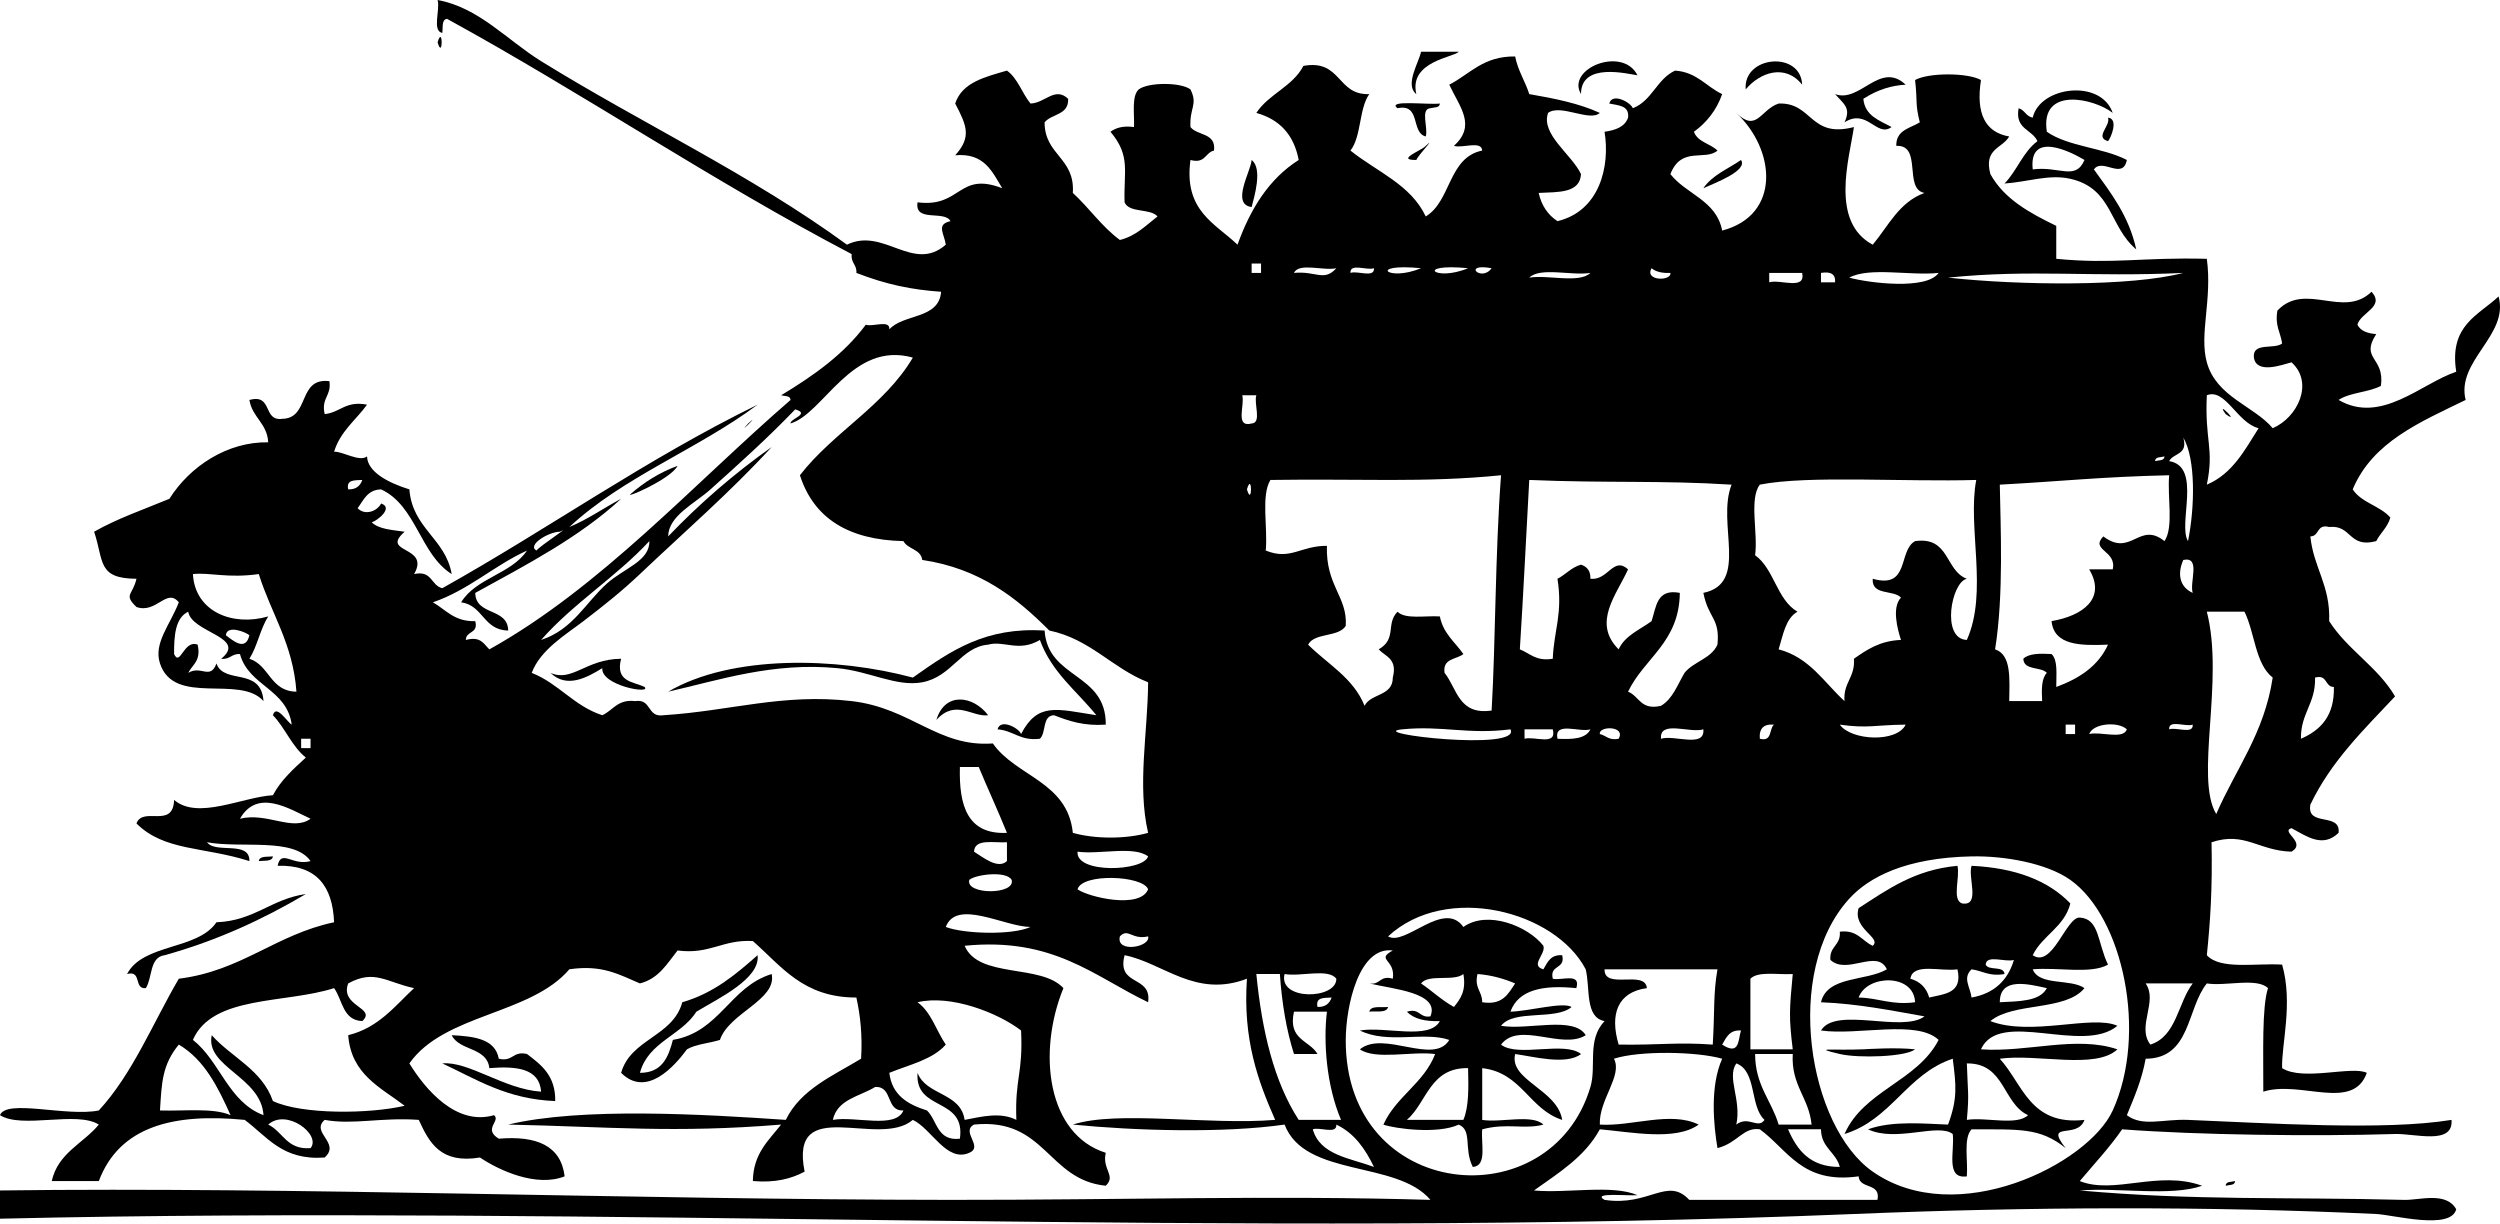 <?xml version="1.0" encoding="utf-8"?>
<!-- Generator: Adobe Illustrator 13.0.2, SVG Export Plug-In . SVG Version: 6.00 Build 14948)  -->
<!DOCTYPE svg PUBLIC "-//W3C//DTD SVG 1.1//EN" "http://www.w3.org/Graphics/SVG/1.1/DTD/svg11.dtd">
<svg version="1.1" id="trnasportation_xA0_Image_1_" xmlns:x="http://ns.adobe.com/Extensibility/1.0/" xmlns:i="http://ns.adobe.com/AdobeIllustrator/10.0/" xmlns:graph="http://ns.adobe.com/Graphs/1.0/"
	 xmlns="http://www.w3.org/2000/svg" xmlns:xlink="http://www.w3.org/1999/xlink" xmlns:a="http://ns.adobe.com/AdobeSVGViewerExtensions/3.0/"
	 x="0px" y="0px" width="328.523px" height="160.781px" viewBox="0 0 328.523 160.781" enable-background="new 0 0 328.523 160.781"
	 xml:space="preserve">
<g>
	<path fill-rule="evenodd" clip-rule="evenodd" d="M57.504,5.565C58.221,3.122,58.221,8.008,57.504,5.565L57.504,5.565z"/>
	<path fill-rule="evenodd" clip-rule="evenodd" d="M186.737,6.801c1.647,0,3.297,0,4.946,0c-0.538,0.72-6.583,1.235-5.564,5.565
		C184.556,11.161,186.459,8.215,186.737,6.801z"/>
	<path fill-rule="evenodd" clip-rule="evenodd" d="M236.821,11.13c-2.244-2.814-5.575-1.599-7.42,0.619
		C229.038,7.317,236.627,6.628,236.821,11.13z"/>
	<path fill-rule="evenodd" clip-rule="evenodd" d="M250.424,11.13c-1.75,0.095-3.578,0.578-5.565,1.854
		c0.212,2.262,2.117,2.83,3.711,3.71c-1.961,1.439-3.197-2.527-6.185-0.619c0.895-1.915-0.101-2.402-1.235-3.71
		C244.42,13.586,247.054,7.953,250.424,11.13z"/>
	<path fill-rule="evenodd" clip-rule="evenodd" d="M277.631,14.84c-2.422-1.911-9.6-3.553-8.657,2.474
		c2.782,1.958,7.406,2.075,10.513,3.709c-0.533,2.703-3.22-0.332-4.329,1.237c2.248,3.111,4.599,6.119,5.565,10.512
		c-3.588-3.007-3.084-8.008-8.656-9.275c-2.801-0.637-5.596,0.412-8.657,0.619c1.636-1.662,2.433-4.163,4.328-5.565
		c-0.701-1.567-2.98-1.553-2.474-4.329c0.812,0.219,0.973,1.089,1.854,1.237C268.055,11.343,276.08,10.323,277.631,14.84z
		 M267.119,22.26c3.496-0.456,5.616,1.527,6.802-1.237C272.048,19.893,266.581,17.184,267.119,22.26z"/>
	<path fill-rule="evenodd" clip-rule="evenodd" d="M189.209,13.603c-0.018,0.602-0.757,0.48-1.237,0.618
		c-1.365,0.078-0.262,2.623-0.618,3.711c-1.987-0.486-0.591-4.355-3.709-3.711C182.142,13.076,187.72,13.805,189.209,13.603z"/>
	<path fill-rule="evenodd" clip-rule="evenodd" d="M277.013,15.458c1.447,0.158,0.356,2.716,0,3.092
		C275.201,18.026,277.381,16.56,277.013,15.458z"/>
	<path fill-rule="evenodd" clip-rule="evenodd" d="M164.476,27.206c-2.749-0.356-0.098-4.69,0-6.183
		C165.953,22.144,164.824,25.864,164.476,27.206z"/>
	<path fill-rule="evenodd" clip-rule="evenodd" d="M27.825,51.939C28.179,49.459,27.302,55.598,27.825,51.939L27.825,51.939z"/>
	<path fill-rule="evenodd" clip-rule="evenodd" d="M292.471,54.413C290.977,52.339,294.545,55.908,292.471,54.413L292.471,54.413z"
		/>
	<path fill-rule="evenodd" clip-rule="evenodd" d="M129.85,93.987c-2.075,0.292-4.266-2.184-6.801,0.618
		C124.163,90.86,127.892,91.404,129.85,93.987z"/>
	<path fill-rule="evenodd" clip-rule="evenodd" d="M34.008,113.154c0.1-0.724,1.127-0.521,1.855-0.617
		C35.763,113.261,34.736,113.059,34.008,113.154z"/>
	<path fill-rule="evenodd" clip-rule="evenodd" d="M255.99,147.782c1.287-3.453,1.055-5.176,0.618-8.657
		c-6.033,2.006-8.07,8.007-14.223,9.894c2.52-5.726,9.57-6.92,12.367-12.367c-2.86-2.704-10.587-0.543-15.458-1.236
		c1.943-3.209,10.65,0.344,13.604-1.855c-4.385-0.769-8.652-1.654-13.604-1.855c0.827-3.501,5.924-2.733,8.657-4.328
		c-1.272-2.767-5.228,0.802-7.42-1.237c-0.162-1.811,1.397-1.9,1.236-3.71c2.334-0.273,2.902,1.22,4.328,1.855
		c1.226-1.067-2.687-2.224-1.855-4.946c3.762-2.421,7.322-5.045,12.986-5.565c0.375,1.479-0.777,4.486,0.617,4.947
		c2.439,0.377,0.728-3.395,1.236-4.947c5.709,0.269,10.054,1.903,12.986,4.947c-0.799,3.118-3.66,4.174-4.948,6.801
		c2.599,1.773,4.397-5.052,6.184-4.946c2.598,0.153,2.312,3.297,3.711,6.183c-2.22,1.284-6.687,0.32-9.895,0.619
		c0.877,2.215,4.996,1.188,6.802,2.473c-2.509,3.056-9.325,1.805-12.366,4.329c5.3,2.051,13.421-0.872,16.695,0.619
		c-4.556,3.812-15.518-2.268-17.932,3.091c6.071,0.432,12.486-1.838,17.932,0c-2.861,2.703-10.587,0.543-15.458,1.236
		c3.051,3.34,3.956,8.822,11.129,8.038c-0.932,2.627-5.354,0.048-2.473,3.711c-3.398-2.747-6.135-2.441-12.367-2.474
		c-1.097,1.17-0.449,4.084-0.618,6.183c-2.865,0.394-1.566-3.38-1.854-5.564c-1.887-1.494-7.43,1.136-11.13-0.618
		C248.657,147.229,253.067,147.679,255.99,147.782z M263.41,127.995c-2.008,0.358-2.877-0.421-4.329-0.618
		c-1.211,1.155-0.19,2.264,0,3.709c2.97-0.536,4.762-2.246,5.566-4.946c-1.088,0.355-3.634-0.747-3.711,0.618
		C261.315,127.615,263.316,126.851,263.41,127.995z M251.042,128.614c1.283,0.364,2.108,1.189,2.474,2.473
		c1.982-0.49,4.432-0.515,3.711-3.709C255.083,127.706,251.361,126.458,251.042,128.614z M244.241,131.086
		c2.635,0.045,4.324,1.034,7.42,0.618C251.508,127.895,245.309,128.051,244.241,131.086z M262.792,131.705
		c2.544-0.135,5.261-0.098,6.183-1.855C266.575,129.326,262.787,128.33,262.792,131.705z M258.462,147.163
		c2.489-0.396,6.575,0.805,8.038-0.618c-3.362-1.583-3.029-6.863-8.038-6.802C258.573,143.46,258.79,143.662,258.462,147.163z"/>
	<path fill-rule="evenodd" clip-rule="evenodd" d="M84.093,140.98c2.894,0.007,3.741-2.031,4.329-4.329
		c6.178-1.035,7.464-6.963,12.985-8.656c0.713,3.403-5.608,5.1-6.801,8.656c-1.407,0.449-3.159,0.552-4.329,1.237
		c-1.62,2.195-5.32,6.432-8.657,3.092c1.278-4.493,6.801-4.741,8.039-9.275c4.155-1.204,7.044-3.674,9.894-6.183
		c0.377,3.068-5.076,5.633-8.039,7.42C89.517,136.099,85.182,136.917,84.093,140.98z"/>
	<path fill-rule="evenodd" clip-rule="evenodd" d="M179.934,132.941c0.191-0.839,1.549-0.512,2.474-0.618
		C182.216,133.163,180.86,132.837,179.934,132.941z"/>
	<path fill-rule="evenodd" clip-rule="evenodd" d="M251.661,137.888c-1.191,1-7.433,1.196-9.893,0.618
		c-3.865-0.909-0.866-0.436,3.091-0.618C245.354,137.865,249.171,137.614,251.661,137.888z"/>
	<path fill-rule="evenodd" clip-rule="evenodd" d="M292.471,155.82c0.017-0.602,0.757-0.479,1.236-0.618
		C293.691,155.802,292.951,155.681,292.471,155.82z"/>
	<path fill-rule="evenodd" clip-rule="evenodd" d="M170.66,21.023c-0.621-3.295-2.497-5.336-5.566-6.183
		c1.625-2.497,4.781-3.463,6.185-6.183c5.023-0.902,4.367,3.876,8.655,3.709c-1.368,1.929-1.02,5.576-2.473,7.42
		c3.426,2.758,7.917,4.451,9.893,8.657c3.352-2.007,2.954-7.764,7.421-8.657c-0.077-1.366-2.624-0.262-3.71-0.619
		c2.934-2.687,0.815-5.003-0.619-8.037c2.721-1.402,4.472-3.773,8.657-3.71c0.374,1.893,1.313,3.222,1.855,4.946
		c3.339,0.576,6.599,1.233,9.274,2.474c-1.31,1.21-5.185-1.226-6.803,0c-0.976,2.822,3.093,5.422,4.329,8.039
		c-0.141,2.539-3.015,2.344-5.564,2.474c0.381,1.68,1.226,2.895,2.473,3.709c5.544-1.331,6.929-7.198,6.185-11.748
		c1.441-0.207,2.664-0.634,3.091-1.855c0.188-1.631-1.29-1.595-2.474-1.855c0.395-1.51,2.891-0.093,3.092,0.618
		c2.536-0.967,3.159-3.848,5.564-4.946c2.881,0.211,4.081,2.102,6.184,3.091c-0.752,2.134-2.042,3.729-3.71,4.947
		c0.488,1.367,2.163,1.547,3.093,2.473c-1.634,1.404-4.746-0.626-6.185,3.092c2.08,2.662,6.042,3.439,6.802,7.42
		c7.733-2.026,7.046-10.609,1.855-15.458c2.708,2.632,3.165-0.438,5.565-1.237c4.489-0.162,4.054,4.604,9.893,3.092
		c-0.608,4.171-3.172,12.454,2.474,15.458c2.063-2.471,3.466-5.603,6.802-6.801c-2.798-0.501-0.237-6.36-3.71-6.185
		c-0.044-2.104,1.819-2.303,3.091-3.091c-0.632-2.539-0.278-2.476-0.618-5.564c1.748-0.982,6.909-0.982,8.657,0
		c-0.689,4.398,0.544,6.875,3.71,7.42c-0.896,1.577-3.381,1.566-2.474,4.946c1.84,3.314,5.192,5.113,8.657,6.801
		c0,1.443,0,2.886,0,4.329c7.563,0.73,11.222-0.219,19.786,0c0.73,5.381-1.021,9.88,0,13.603c1.25,4.556,6.206,5.729,8.656,8.657
		c3.307-1.421,5.44-5.979,2.474-8.657c-1.36,0.374-4.607,1.553-4.946-0.619c-0.226-2.08,2.679-1.031,3.71-1.855
		c-0.197-1.451-0.978-2.321-0.618-4.328c3.663-3.854,8.664,1.122,12.367-2.474c1.803,1.985-1.411,2.702-1.855,4.329
		c0.406,0.829,1.321,1.151,2.473,1.236c-2.159,3.334,1.139,2.985,0.618,6.802c-1.604,0.869-4.09,0.856-5.564,1.854
		c5.589,3.245,10.824-2.151,15.458-3.709c-0.965-6.118,2.913-7.393,5.564-9.894c1.417,5.094-5.613,8.455-4.327,13.603
		c-5.954,2.909-12.231,5.495-14.84,11.749c1.125,1.759,3.613,2.157,4.946,3.709c-0.362,1.287-1.3,1.999-1.855,3.092
		c-3.657,0.978-3.189-2.169-6.184-1.855c-1.687-0.45-1.244,1.229-2.473,1.237c0.413,4.122,2.648,6.421,2.473,11.131
		c2.403,3.78,6.371,5.995,8.657,9.892c-4.092,4.359-8.399,8.502-11.13,14.222c-0.528,3.002,4.01,0.937,3.71,3.71
		c-2.067,1.991-4.116,0.514-6.184-0.618c-1.532,0.451,2.041,1.861,0,3.092c-4.361-0.126-6.149-2.687-10.512-1.237
		c0.129,6.223-0.172,10.475-0.618,14.84c1.76,1.951,6.398,1.023,9.894,1.237c1.466,5.097-0.113,10.567,0,13.604
		c2.739,1.749,9.18-0.345,11.13,0.618c-1.824,5.128-8.739,0.932-13.604,2.474c0.021-5.074-0.206-11.044,0.618-13.604
		c-1.464-1.423-5.55-0.221-8.038-0.619c-2.671,3.308-2.09,9.865-8.039,9.894c-0.504,2.793-1.511,5.084-2.472,7.42
		c2.069,1.562,4.731,0.488,8.038,0.618c10.323,0.406,25.786,1.451,34.626,0c0.286,3.36-4.823,1.774-7.42,1.855
		c-10.583,0.328-26.035,0.136-35.863-0.618c-1.682,2.439-3.687,4.558-5.565,6.802c4.511,1.817,10.334-1.469,16.077,0.618
		c-4.128,1.438-10.92,0.211-16.077,0.618c15.246,1.353,27.054,0.836,42.665,1.237c1.948,0.05,5.511-1.127,6.802,1.236
		c-0.719,2.784-8.254,0.725-10.512,0.619c-22.106-1.046-45.676-0.951-68.635,0C163.655,162.841,78.32,158.32,0,160.148
		c0-1.236,0-2.473,0-3.71c38.691-0.501,82.595,1.205,124.903,1.237c22.552,0.017,42.346-0.619,63.069,0
		c-4.443-5.242-16.484-2.89-19.167-9.894c-8.087,1.159-19.678,0.806-27.825,0c5.861-1.901,17.854,0.101,26.588-0.619
		c-2.273-5.146-4.258-10.58-3.709-18.549c-6.753,2.593-10.958-2.057-16.078-3.092c-1.082,4.174,3.61,2.573,3.092,6.183
		c-7.115-3.396-12.436-8.587-24.115-7.42c1.84,4.344,10.026,2.34,12.985,5.565c-3.461,8.487-2.123,19.22,5.565,21.642
		c-0.511,2.219,1.394,2.991,0,4.328c-7.676-0.774-7.916-8.986-17.313-8.038c-1.771,0.96,1.288,2.886-0.619,3.71
		c-2.974,1.316-4.941-3.146-7.42-4.329c-4.475,3.836-16.278-3.479-14.221,6.802c-1.744,0.937-3.865,1.494-6.802,1.237
		c0.061-3.649,2.086-5.334,3.71-7.42c-14.066,1.151-22.645,0.283-35.863,0c9.656-2.318,25.837-1.343,36.481-0.619
		c1.958-4.019,6.176-5.778,9.894-8.038c0.189-3.075-0.098-5.673-0.619-8.038c-7.021,0.012-9.863-4.152-13.603-7.42
		c-3.954-0.244-5.623,1.797-9.894,1.237c-1.37,1.722-2.477,3.706-4.947,4.328c-2.617-1.092-4.907-2.512-9.275-1.854
		c-5.129,6-16.428,5.831-21.023,12.366c2.124,3.449,6.175,8.245,11.13,6.802c0.915,0.768-1.502,1.799,0.619,3.092
		c4.954-0.42,8.168,0.901,8.657,4.946c-3.699,1.472-8.591-0.768-11.13-2.474c-5.192,0.863-6.677-1.979-8.039-4.946
		c-4.988-0.354-8.662,0.688-12.367,0c-1.901,1.682,2.152,3.017,0,4.946c-5.569,0.417-7.55-2.755-10.511-4.946
		c-9.33-0.907-16.441,0.818-19.168,8.039c-2.062,0-4.122,0-6.184,0c0.823-3.712,4.139-4.93,6.184-7.42
		C10.086,145.94,2.899,148.386,0,146.544c0.832-2.168,8.774,0.238,12.985-0.618c4.448-4.827,7.089-11.461,10.512-17.312
		c8.249-1.027,12.74-5.811,20.405-7.421c-0.192-4.754-2.319-7.574-7.42-7.42c0.468-2.254,1.974,0.059,4.329-0.619
		c-2.208-3.151-9.077-1.641-13.604-2.473c1.123,1.556,5.635-0.277,5.565,2.473c-6.027-1.921-11.176-1.289-14.84-4.946
		c0.87-2.304,4.824,0.767,4.947-3.092c3.086,2.668,8.936-0.368,12.985-0.617c1.077-2.015,2.716-3.468,4.328-4.947
		c-1.835-1.462-2.711-3.885-4.328-5.564c0.421-1.538,1.882,0.913,2.473,1.237c-0.643-4.717-5.661-5.058-6.802-9.275
		c-1.109-0.079-1.304,0.757-2.473,0.619c3.523-2.848-3.875-3.409-4.328-6.184c-1.678,0.795-1.874,3.073-1.855,5.565
		c0.795,1.729,1.278-1.948,3.092-1.237c0.49,2.139-0.688,2.61-1.236,3.71c1.68-1.043,2.896,0.98,3.71-1.237
		c0.995,2.838,5.858,0.398,6.183,4.946c-3.105-3.535-11.731,0.732-13.603-4.946c-0.88-2.668,1.313-5.032,2.473-8.038
		c-1.592-1.949-2.95,1.543-5.565,0.618c-1.737-1.676-0.489-1.539,0-3.71c-5.155-0.027-4.269-2.296-5.564-6.183
		c3.014-1.727,6.546-2.935,9.893-4.328c2.71-4.303,7.659-7.523,12.985-7.421c-0.147-2.531-2.101-3.257-2.473-5.564
		c3.132-0.866,1.698,2.837,4.329,2.474c3.646-0.064,1.97-5.45,6.183-4.946c0.302,1.951-1.115,2.183-0.619,4.328
		c2.061-0.207,2.743-1.792,5.565-1.237c-1.472,2.033-3.512,3.497-4.329,6.183c1.143-0.062,3.314,1.383,4.329,0.619
		c0.069,2.019,2.71,3.439,5.564,4.329c0.404,5.16,4.722,6.408,5.565,11.129c-4.179-2.622-4.635-8.968-9.275-11.129
		c-1.813,0.041-2.296,1.413-3.091,2.472c0.925,0.981,2.529,0.456,3.091-0.618c1.676,0.56-0.521,2.276-1.237,2.474
		c0.937,0.919,2.714,0.997,4.329,1.237c-3.312,2.871,3.423,1.799,1.237,5.564c2.392-0.538,2.2,1.51,3.71,1.855
		c14.008-7.839,26.752-16.943,41.429-24.115c-7.786,5.819-17.699,9.509-24.734,16.077c2.471-1.033,4.507-2.5,6.802-3.709
		c-5.468,5.042-12.384,8.639-19.168,12.366c0.05,3.042,4.278,1.906,4.329,4.946c-3.258-0.04-3.282-3.313-6.184-3.709
		c1.945-3.208,6.593-3.713,8.657-6.802c-4.388,2.001-7.617,5.162-12.367,6.802c1.708,0.971,2.799,2.56,5.565,2.474
		c0.451,1.687-1.229,1.244-1.237,2.472c1.972-0.528,2.348,0.539,3.092,1.237c14.625-8.143,26.796-21.706,39.573-32.771
		c-0.017-0.602-0.757-0.479-1.236-0.619c4.242-2.559,8.234-5.37,11.13-9.274c0.898,0.337,3.196-0.723,3.092,0.617
		c1.838-2.077,6.529-1.303,6.801-4.946c-3.858-0.263-7.211-0.951-11.13-2.474c0.079-1.108-0.757-1.304-0.618-2.473
		C93.526,23.75,76.844,12.401,58.741,2.474c-0.725,0.099-0.521,1.127-0.618,1.854C56.74,4.062,57.873,1.281,57.504,0
		c5.448,1.003,9.08,5.238,13.604,8.039c13.195,8.168,27.57,14.891,40.191,24.115c4.81-2.355,8.687,3.755,12.985,0
		c-0.188-1.443-1.32-2.664,0.618-3.092c-0.785-1.482-4.751,0.216-4.328-2.473c5.783,0.73,5.298-4.103,11.13-1.855
		c-1.331-2.173-2.341-4.667-6.183-4.329c2.165-2.391,1.53-3.887,0-6.802c0.914-2.796,3.936-3.484,6.801-4.328
		c1.435,1.039,1.979,2.967,3.092,4.328c1.892-0.039,3.222-2.27,4.947-0.618c0.104,2.165-2.175,1.947-3.092,3.092
		c-0.001,4.33,4.017,4.64,3.71,9.275c2.15,1.971,3.809,4.435,6.184,6.183c2.146-0.533,3.43-1.928,4.946-3.092
		c-0.958-1.104-3.711-0.41-4.329-1.854c-0.145-4.093,0.845-6.055-1.854-9.275c0.718-0.519,1.658-0.815,3.091-0.618
		c0.074-1.781-0.337-4.048,0.62-4.946c1.265-0.958,5.535-0.958,6.8,0c1.005,2.026-0.139,2.363,0,4.946
		c0.905,1.156,3.393,0.729,3.092,3.091c-1.179,0.264-1.118,1.768-3.092,1.237c-0.908,6.68,3.235,8.307,6.184,11.13
		C164.31,27.452,166.749,23.502,170.66,21.023z M40.81,98.314c0-0.413,0-0.825,0-1.236c-0.412,0-0.825,0-1.237,0
		c0,0.411,0,0.823,0,1.236C39.985,98.314,40.398,98.314,40.81,98.314z M164.476,35.863c0.413,0,0.825,0,1.237,0
		c0-0.412,0-0.823,0-1.236c-0.412,0-0.824,0-1.237,0C164.476,35.04,164.476,35.451,164.476,35.863z M175.606,35.245
		c-1.678,0.384-4.907-0.785-5.564,0.618C172.927,35.579,173.994,37.06,175.606,35.245z M180.552,35.245
		c-0.898,0.338-3.195-0.722-3.091,0.618C178.36,35.524,180.657,36.586,180.552,35.245z M186.737,35.245
		C179.638,34.554,182.309,37.093,186.737,35.245L186.737,35.245z M192.919,35.245C185.821,34.554,188.492,37.093,192.919,35.245
		L192.919,35.245z M196.01,35.245C192.051,34.531,194.653,37.134,196.01,35.245L196.01,35.245z M219.507,35.863
		c-1.076,0.047-1.923-0.138-2.473-0.618C216.044,36.966,219.705,36.955,219.507,35.863z M208.997,35.863
		c-2.488,0.397-6.575-0.803-8.038,0.619C203.447,36.085,207.533,37.285,208.997,35.863z M232.493,37.1
		c1.404-0.45,4.823,1.114,4.328-1.237c-1.442,0-2.885,0-4.328,0C232.493,36.275,232.493,36.688,232.493,37.1z M239.294,37.1
		c0.618,0,1.237,0,1.855,0c0.08-1.11-0.615-1.446-1.855-1.237C239.294,36.275,239.294,36.688,239.294,37.1z M254.752,35.863
		c-3.717,0.405-9.059-0.814-11.748,0.619C245.557,37.189,253.181,38.145,254.752,35.863z M286.907,35.863
		c-12.316,0.58-19.793-0.502-30.917,0.619C265.397,37.508,280.019,37.675,286.907,35.863z M84.093,75.436
		c-2.42,2.298-4.723,4.117-7.42,6.185c-2.351,1.8-5.655,3.752-6.802,6.801c3.549,1.397,5.54,4.354,9.275,5.565
		c1.425-0.636,1.994-2.129,4.329-1.855c2.189-0.335,1.52,2.19,3.71,1.855c8.743-0.548,15.694-2.913,24.733-1.855
		c7.85,0.919,11.326,6.088,18.55,5.564c3.052,4.368,9.829,5.011,10.511,11.749c2.917,0.828,6.977,0.828,9.893,0
		c-1.449-6.239-0.045-13.178,0-19.786c-4.743-1.853-7.537-5.654-12.984-6.803c-4.321-4.334-9.16-8.153-16.695-9.274
		c-0.197-1.452-1.914-1.385-2.473-2.474c-7.264-0.157-11.806-3.034-13.604-8.657c4.412-5.688,11.092-9.106,14.84-15.458
		c-8.031-2.245-11.708,7.357-16.077,8.657c-0.072-0.633,2.668-1.251,0.619-1.855c-3.634,3.79-7.429,7.191-11.13,10.512
		c-2.122,1.903-5.538,3.479-5.565,6.183c4.129-4.322,8.659-8.243,13.604-11.749C95.907,64.733,89.923,69.902,84.093,75.436z
		 M289.998,51.939c-0.291,6.021,0.99,6.949,0,11.749c3.337-1.404,4.971-4.51,6.802-7.42
		C294.005,55.593,292.436,50.973,289.998,51.939z M164.476,55.65c1.367-0.077,0.263-2.623,0.619-3.71c-0.619,0-1.236,0-1.854,0
		C163.614,53.214,162.241,56.235,164.476,55.65z M285.051,60.596c4.345,0.708,1.099,8.302,2.474,10.512
		c0.898-4.419,1.028-10.799-0.618-13.603C287.561,59.808,285.605,59.5,285.051,60.596z M284.433,59.978
		c-0.479,0.139-1.22,0.017-1.237,0.618C283.676,60.458,284.416,60.579,284.433,59.978z M166.949,63.07
		c-1.265,2.032-0.333,6.262-0.618,9.275c3.258,1.33,4.539-0.632,8.039-0.618c-0.179,5.23,2.72,6.681,2.474,10.511
		c-0.936,1.539-4.091,0.856-4.947,2.474c2.576,2.577,5.944,4.361,7.42,8.038c0.812-1.66,3.714-1.233,3.71-3.709
		c0.636-2.491-0.962-2.749-1.855-3.711c2.43-1.398,0.901-3.345,2.475-4.946c1.025,1.036,3.629,0.492,5.564,0.619
		c0.435,2.245,1.993,3.366,3.092,4.946c-0.919,0.73-2.763,0.535-2.474,2.474c1.655,2.056,1.836,5.584,6.183,4.946
		c0.523-8.987,0.459-20.531,1.237-30.917C187.25,63.464,178.418,62.884,166.949,63.07z M262.792,63.688
		c0.091,5.445,0.537,14.459-0.619,21.641c2.17,0.715,1.896,3.876,1.855,6.802c1.442,0,2.885,0,4.328,0
		c-0.081-1.524-0.094-2.979,0.618-3.709c-0.787-0.862-3.028-0.269-3.092-1.855c0.731-0.712,2.186-0.701,3.71-0.619
		c0.853,0.797,0.612,2.686,0.619,4.328c3.009-1.112,5.515-2.73,6.802-5.564c-3.66,0.156-7.104,0.096-7.421-3.091
		c4.121-0.699,7.221-2.982,4.946-6.803c1.031,0,2.062,0,3.093,0c0.564-2.496-3.009-2.482-1.237-4.328
		c3.669,2.783,4.712-2.053,8.039,0.619c1.243-1.849,0.35-5.833,0.618-8.657C276.055,62.66,271.156,63.233,262.792,63.688z
		 M45.756,64.307c1.063,0.033,1.585-0.477,1.855-1.237C46.64,63.129,45.467,62.987,45.756,64.307z M199.721,85.33
		c1.337,0.519,2.109,1.602,4.328,1.237c0.145-3.726,1.339-5.921,0.618-10.512c1.094-0.556,1.806-1.492,3.092-1.855
		c0.777,0.254,1.264,0.797,1.237,1.855c2.337,0.267,3.002-2.999,4.946-1.237c-1.505,3.331-4.749,7.021-1.237,10.512
		c0.84-1.84,2.792-2.567,4.329-3.709c0.618-1.855,0.644-4.304,3.71-3.711c-0.075,6.521-4.666,8.525-6.802,12.985
		c1.485,0.576,1.638,2.485,4.329,1.855c1.55-0.922,2.169-2.775,3.091-4.328c1.187-1.494,3.502-1.856,4.329-3.71
		c0.344-3.526-1.166-3.371-1.855-6.802c6.066-1.251,1.7-9.111,3.709-14.221c-9.108-0.584-16.437-0.185-26.587-0.619
		C200.545,70.49,200.192,77.968,199.721,85.33z M231.256,63.688c-1.427,1.871-0.219,6.378-0.618,9.275
		c2.518,1.81,2.836,5.821,5.564,7.42c-1.574,0.899-1.886,3.061-2.473,4.946c4.076,1.077,5.962,4.343,8.655,6.802
		c-0.191-2.459,1.43-3.106,1.237-5.564c1.699-1.188,3.407-2.363,6.185-2.474c-0.473-1.458-1.219-4.273,0-5.564
		c-1.003-1.059-3.884-0.239-3.711-2.474c4.903,1.398,3.305-3.703,5.564-4.946c4.566-0.649,3.932,3.901,6.802,4.946
		c-2.028,0.412-3.424,7.916,0,8.038c2.825-6.295,0.054-14.844,1.236-21.023C250.458,63.356,237.559,62.428,231.256,63.688z
		 M163.858,64.307C164.574,66.75,164.574,61.864,163.858,64.307L163.858,64.307z M70.49,72.345c0.665-0.77,4.734-3.36,3.091-2.474
		C72.1,69.88,69.222,71.629,70.49,72.345z M71.108,84.093c4.167-1.355,5.836-4.896,8.657-7.42c2.233-1.999,5.639-2.947,5.564-5.564
		C80.968,75.815,75.351,79.268,71.108,84.093z M288.143,77.91c-0.451-1.404,1.114-4.824-1.236-4.328
		C286.099,75.376,286.404,77.138,288.143,77.91z M25.351,75.436c0.264,4.933,5.202,6.934,9.894,5.566
		c-1.042,1.637-1.43,3.928-2.473,5.565c2.654,0.85,2.725,4.283,6.183,4.328c-0.459-6.343-3.334-10.27-4.947-15.458
		C29.882,76.018,27.658,75.203,25.351,75.436z M291.234,106.971c2.55-5.9,6.313-10.588,7.42-17.931
		c-2.312-1.811-2.339-5.905-3.709-8.657c-1.649,0-3.299,0-4.947,0C292.333,89.484,288.367,102.2,291.234,106.971z M32.771,83.475
		c-0.375-0.356-2.933-1.446-3.092,0C30.609,84.188,32.284,85.645,32.771,83.475z M302.365,97.079
		c2.585-1.124,4.419-3.001,4.328-6.803c-1.229-0.008-0.786-1.687-2.474-1.235C304.325,92.443,302.308,93.724,302.365,97.079z
		 M231.256,97.079c1.663,0.425,1.194-1.279,1.855-1.855C231.762,95.111,231.143,95.729,231.256,97.079z M250.424,95.224
		c-4.077,0.04-4.95,0.524-8.656,0C243.235,97.32,249.259,97.636,250.424,95.224z M271.448,96.46c0.412,0,0.825,0,1.237,0
		c0-0.413,0-0.825,0-1.237c-0.412,0-0.825,0-1.237,0C271.448,95.636,271.448,96.048,271.448,96.46z M274.539,96.46
		c1.479-0.377,4.486,0.775,4.948-0.619C278.338,94.767,275.055,95.044,274.539,96.46z M288.143,95.224
		c-0.898,0.338-3.197-0.723-3.092,0.618C285.95,95.503,288.247,96.564,288.143,95.224z M184.263,95.842
		c-5.144,0.514,15.755,2.943,14.222,0C192.939,96.556,189.501,95.318,184.263,95.842z M200.339,97.079
		c1.274-0.375,4.296,0.998,3.71-1.237c-1.236,0-2.473,0-3.71,0C200.339,96.254,200.339,96.667,200.339,97.079z M204.667,97.079
		c1.954,0.098,3.732,0.021,4.329-1.237C207.591,96.292,204.172,94.728,204.667,97.079z M212.706,97.079
		c0.991-1.722-2.669-1.71-2.473-0.618C211.069,96.654,211.414,97.339,212.706,97.079z M218.272,97.079
		c1.71-0.556,5.804,1.27,5.564-1.237C222.125,96.397,218.032,94.571,218.272,97.079z M132.323,109.445
		c-1.19-2.933-2.497-5.748-3.71-8.657c-0.824,0-1.649,0-2.473,0C126.003,105.871,127.126,109.695,132.323,109.445z M31.535,107.589
		c3.583-0.884,6.899,1.729,9.275,0C38.041,106.299,33.828,103.567,31.535,107.589z M127.995,111.918
		c1.194,0.737,3.134,2.357,4.328,1.236c0-0.823,0-1.648,0-2.473C130.574,110.788,128.081,110.15,127.995,111.918z M150.873,112.537
		c-1.871-1.427-6.377-0.219-9.274-0.619C141.322,114.854,150.285,114.519,150.873,112.537z M243.004,118.102
		c-8.775,9.637-5.334,29.975,3.092,35.863c10.994,7.684,28.322-0.981,31.535-8.038c4.617-10.142,1.355-25.387-5.564-30.298
		c-3.107-2.205-8.674-3.18-12.986-3.091C250.352,112.716,245.551,115.305,243.004,118.102z M127.376,115.628
		c-0.547,1.982,6.113,1.982,5.565,0C132.251,114.387,128.159,114.918,127.376,115.628z M141.598,116.865
		c1.445,1.026,8.212,2.637,9.274,0C150.225,115.042,142.186,114.703,141.598,116.865z M187.972,133.56
		c1.285-3.13-4.934-3.58-8.038-4.329c1.491,0.254,1.345-1.128,3.092-0.617c0.396-2.586-2.312-2.449,0-3.71
		c-4.439-0.587-6.165,7.257-6.183,11.748c-0.086,21.225,26.948,23.695,32.153,6.185c0.828-2.788-0.498-6.143,1.855-8.657
		c-2.61-0.481-1.864-4.32-2.474-6.801c-4-7.681-18.343-11.405-25.971-4.329c2.253,1.351,7.336-4.871,9.894-1.237
		c3.169-2.263,8.524-0.1,10.512,2.474c0.369,1.102-1.812,2.568,0,3.092c0.538-0.906,0.925-1.96,2.473-1.855
		c0.462,1.903-1.696,1.188-1.236,3.092c1.168,0.273,3.727-0.842,3.092,1.236c-4.367-0.451-7.624,0.208-8.656,3.092
		c2.434-0.062,6.894-1.32,8.038-0.618c-2.117,1.798-7.564,0.268-9.275,2.474c3.52,0.603,9.583-1.338,11.131,1.237
		c-3.117,1.961-8.766-1.897-11.131,1.236c2.199,1.717,8.346-0.513,10.512,1.237c-1.964,1.521-6.443,0.284-8.656,0
		c-0.835,3.452,5.557,4.645,6.183,8.656c-4.364-1.406-5.32-6.221-10.511-6.801c0,2.268,0,4.533,0,6.801
		c2.488,0.397,6.575-0.804,8.038,0.619c-2.515,0.668-4.793-0.256-8.038,0.618c-0.192,1.869,0.686,4.809-1.236,4.946
		c-1.223-2.403-0.027-4.827-1.855-5.564c-2.773,1.29-8.404,0.521-9.894,0c1.658-3.7,5.305-5.412,6.801-9.275
		c-3.102-0.402-7.817,0.811-9.892-0.618c3.128-2.56,9.717,2.152,11.747-1.237c-3.315-1.146-8.072,0.583-11.747-1.236
		c3.332-0.584,9.14,1.308,10.511-1.237c-1.917,0.062-3.43-0.28-4.328-1.237C186.628,132.43,186.483,133.813,187.972,133.56z
		 M124.285,121.811c2.392,0.921,8.767,1.106,11.13,0C132.013,121.793,125.696,118.064,124.285,121.811z M147.164,123.048
		c-0.57,2.247,4.082,1.415,3.709,0C148.735,123.55,148.262,121.894,147.164,123.048z M216.417,129.85
		c-3.837,0.512-4.906,3.405-3.711,7.42c5.422,0.079,7.632-0.343,12.367,0c0.27-4.46,0.05-6.678,0.619-9.893
		c-4.947,0-9.894,0-14.84,0C210.777,130.131,216.198,127.388,216.417,129.85z M45.756,129.231c-1.135,3.026,3.778,3.182,1.855,4.947
		c-2.587-0.092-2.586-2.773-3.71-4.329c-6.391,2.059-15.996,0.905-18.55,6.801c3.58,2.81,4.632,8.147,9.275,9.894
		c-0.31-5.056-7.685-6.322-6.802-10.511c2.621,2.942,6.604,4.526,8.039,8.655c3.778,1.794,12.712,1.707,17.313,0.619
		c-3.153-2.411-7.028-4.102-7.42-9.274c3.972-0.975,6.102-3.792,8.657-6.184C50.806,129.086,49.212,127.333,45.756,129.231z
		 M170.66,147.163c1.854,0,3.709,0,5.565,0c-1.931-4.523-2.335-10.277-1.855-14.221c-1.443,0-2.885,0-4.328,0
		c-0.837,3.722,2.033,3.738,3.091,5.565c-1.03,0-2.061,0-3.091,0c-0.993-3.129-1.59-6.655-1.855-10.511c-1.03,0-2.061,0-3.092,0
		C165.831,135.503,167.422,142.157,170.66,147.163z M175.606,128.614c-1.058-1.416-4.72-0.228-6.801-0.619
		C167.93,131.534,175.653,131.358,175.606,128.614z M186.737,129.231c1.474,1,2.726,2.221,4.328,3.092
		c0.819-1.036,1.638-2.072,1.236-4.328C191.062,129.022,187.715,127.943,186.737,129.231z M194.775,131.705
		c2.69,0.423,3.421-1.111,4.328-2.474c-1.451-0.609-3.038-1.084-4.946-1.236C193.709,129.885,194.789,130.248,194.775,131.705z
		 M230.019,128.614c0,3.091,0,6.183,0,9.274c1.855,0,3.711,0,5.565,0c-0.524-4.262-0.435-5.214,0-9.893
		C233.65,128.122,231.045,127.577,230.019,128.614z M282.578,137.27c3.445-1.09,3.605-5.463,5.565-8.039c-2.062,0-4.123,0-6.185,0
		C283.615,131.614,280.742,134.875,282.578,137.27z M124.285,137.27c-1.73,1.98-4.784,2.636-7.42,3.71
		c0.346,2.952,2.439,4.157,4.947,4.946c1.371,1.31,1.303,4.057,4.328,3.71c0.781-5.522-5.948-3.533-5.565-8.656
		c1.124,2.997,5.679,2.565,6.183,6.183c2.27-0.43,4.701-1.066,6.802,0c-0.213-5.52,0.897-6.021,0.619-11.748
		c-3.034-2.333-9.249-4.758-13.604-3.71C122.372,133,123.029,135.434,124.285,137.27z M173.132,132.323
		c1.063,0.033,1.586-0.476,1.855-1.237C174.016,131.146,172.844,131.003,173.132,132.323z M226.309,137.27
		c2.324,1.52,2.083-0.662,2.474-1.854C227.235,135.311,226.847,136.365,226.309,137.27z M21.023,145.926
		c3.193,0.104,6.978-0.383,9.274,0.618c-1.659-3.699-3.433-7.284-6.801-9.275C21.298,139.944,21.248,142.317,21.023,145.926z
		 M210.233,147.782c4.195,0.267,9.303-1.812,12.985,0c-3.007,2.19-8.95,0.967-12.985,0.618c-1.956,3.609-5.407,5.723-8.656,8.038
		c4.333,0.407,10.298-0.816,13.603,0.618c-1.168,0.127-6.108-0.416-4.327,0.619c5.868,0.9,8.255-3.101,11.129,0
		c8.244,0,16.489,0,24.733,0c0.466-2.321-2.362-1.349-2.474-3.093c-7.442,1.054-9.29-3.488-12.984-6.183
		c-2.194-0.319-2.88,1.788-5.564,2.474c-0.504-2.974-1.019-8.1,0.617-11.749c-3.379-0.958-10.86-1.081-14.222,0
		C213.26,141.351,210.087,144.528,210.233,147.782z M233.73,147.782c1.441,0,2.885,0,4.328,0c-0.353-3.565-2.703-5.13-2.474-9.275
		c-1.648,0-3.298,0-4.946,0C230.641,142.625,232.784,144.605,233.73,147.782z M228.165,147.782c1.579-1.226,2.843,0.641,3.71-0.619
		c-1.952-1.758-0.99-6.429-3.71-7.42C226.879,141.632,228.878,144.514,228.165,147.782z M184.881,147.163c2.473,0,4.946,0,7.42,0
		c0.74-1.733,0.68-4.266,0.618-6.801C187.888,140.276,187.526,144.861,184.881,147.163z M109.445,147.163
		c2.969-0.534,8.244,1.237,9.275-1.236c-2.374,0.106-1.336-3.198-3.71-3.091C112.967,144.089,110.029,144.45,109.445,147.163z
		 M40.81,150.874c1.449-1.754-3.15-5.274-5.565-3.092C37.198,148.713,37.673,151.125,40.81,150.874z M172.514,148.4
		c0.939,3.39,4.878,3.778,8.038,4.946c-1.141-2.362-2.571-4.435-4.946-5.564C175.709,149.122,173.413,148.062,172.514,148.4z
		 M241.768,153.346c-0.506-1.967-2.447-2.499-2.474-4.946c-1.442,0-2.886,0-4.329,0
		C236.155,151.127,237.835,153.362,241.768,153.346z"/>
	<path fill-rule="evenodd" clip-rule="evenodd" d="M58.123,139.743c3.435-0.333,8.131,3.404,12.985,3.711
		c-0.232-3.066-3.217-3.378-6.802-3.092c-0.309-2.783-3.948-2.235-4.946-4.328c2.94,0.15,5.712,0.47,6.183,3.091
		c1.891,0.449,1.819-1.067,3.71-0.618c1.874,1.425,3.76,2.836,3.71,6.183C66.605,144.452,62.625,141.836,58.123,139.743z"/>
	<path fill-rule="evenodd" clip-rule="evenodd" d="M207.759,12.366c-1.997-3.35,5.464-6.372,7.42-2.473
		C213.959,9.731,207.736,8.102,207.759,12.366z"/>
	<path fill-rule="evenodd" clip-rule="evenodd" d="M187.354,19.167c1.494-1.352-0.966,1.172-1.235,1.855
		C183.299,21.05,186.95,19.718,187.354,19.167z"/>
	<path fill-rule="evenodd" clip-rule="evenodd" d="M228.783,21.023c0.927,1.371-3.22,2.94-4.946,3.71
		C224.996,23.008,227.078,22.204,228.783,21.023z"/>
	<path fill-rule="evenodd" clip-rule="evenodd" d="M100.788,52.558C103.831,50.796,98.775,53.723,100.788,52.558L100.788,52.558z"/>
	<path fill-rule="evenodd" clip-rule="evenodd" d="M98.315,55.65C100.196,53.962,96.627,57.53,98.315,55.65L98.315,55.65z"/>
	<path fill-rule="evenodd" clip-rule="evenodd" d="M89.04,61.215c-0.907,1.752-6.945,4.341-6.183,3.71
		C84.623,63.394,86.628,62.101,89.04,61.215z"/>
	<path fill-rule="evenodd" clip-rule="evenodd" d="M87.803,90.895c8.338-4.888,22.141-4.546,32.153-1.854
		c5.092-3.6,9.516-6.649,17.313-6.185c0.412,6.391,8.099,5.506,8.039,12.368c-2.883,0.203-4.877-0.483-6.802-1.237
		c-1.586,0.062-0.994,2.304-1.855,3.092c-2.594,0.327-3.455-1.081-5.565-1.237c0.395-1.511,2.891-0.094,3.092,0.619
		c2.183-4.198,4.649-3.291,9.893-2.474c-2.579-3.192-5.891-5.651-7.42-9.894c-2.764,1.655-4.71,0.042-6.802,0.619
		c-3.574,0.313-4.752,4.217-8.657,4.947c-3.388,0.632-6.899-1.446-11.13-1.855C101.591,86.983,94.467,89.382,87.803,90.895z"/>
	<path fill-rule="evenodd" clip-rule="evenodd" d="M72.344,88.422c2.851,1.268,4.621-1.816,9.275-1.855
		c-0.788,3.056,1.557,2.977,3.092,3.709c0.924,0.998-5.745-0.188-5.565-2.472C77.112,89.048,74.476,90.504,72.344,88.422z"/>
	<path fill-rule="evenodd" clip-rule="evenodd" d="M19.168,129.85c-1.625,0.183-0.486-2.399-2.473-1.854
		c2.131-4.053,9.254-3.114,11.749-6.802c4.971-0.181,7.225-3.081,11.748-3.709c-5.571,3.292-11.617,6.109-18.55,8.038
		C19.628,125.775,20.047,128.462,19.168,129.85z"/>
	<path fill-rule="evenodd" clip-rule="evenodd" d="M48.848,130.468C45.58,128.833,51.201,131.645,48.848,130.468L48.848,130.468z"/>
</g>
</svg>
